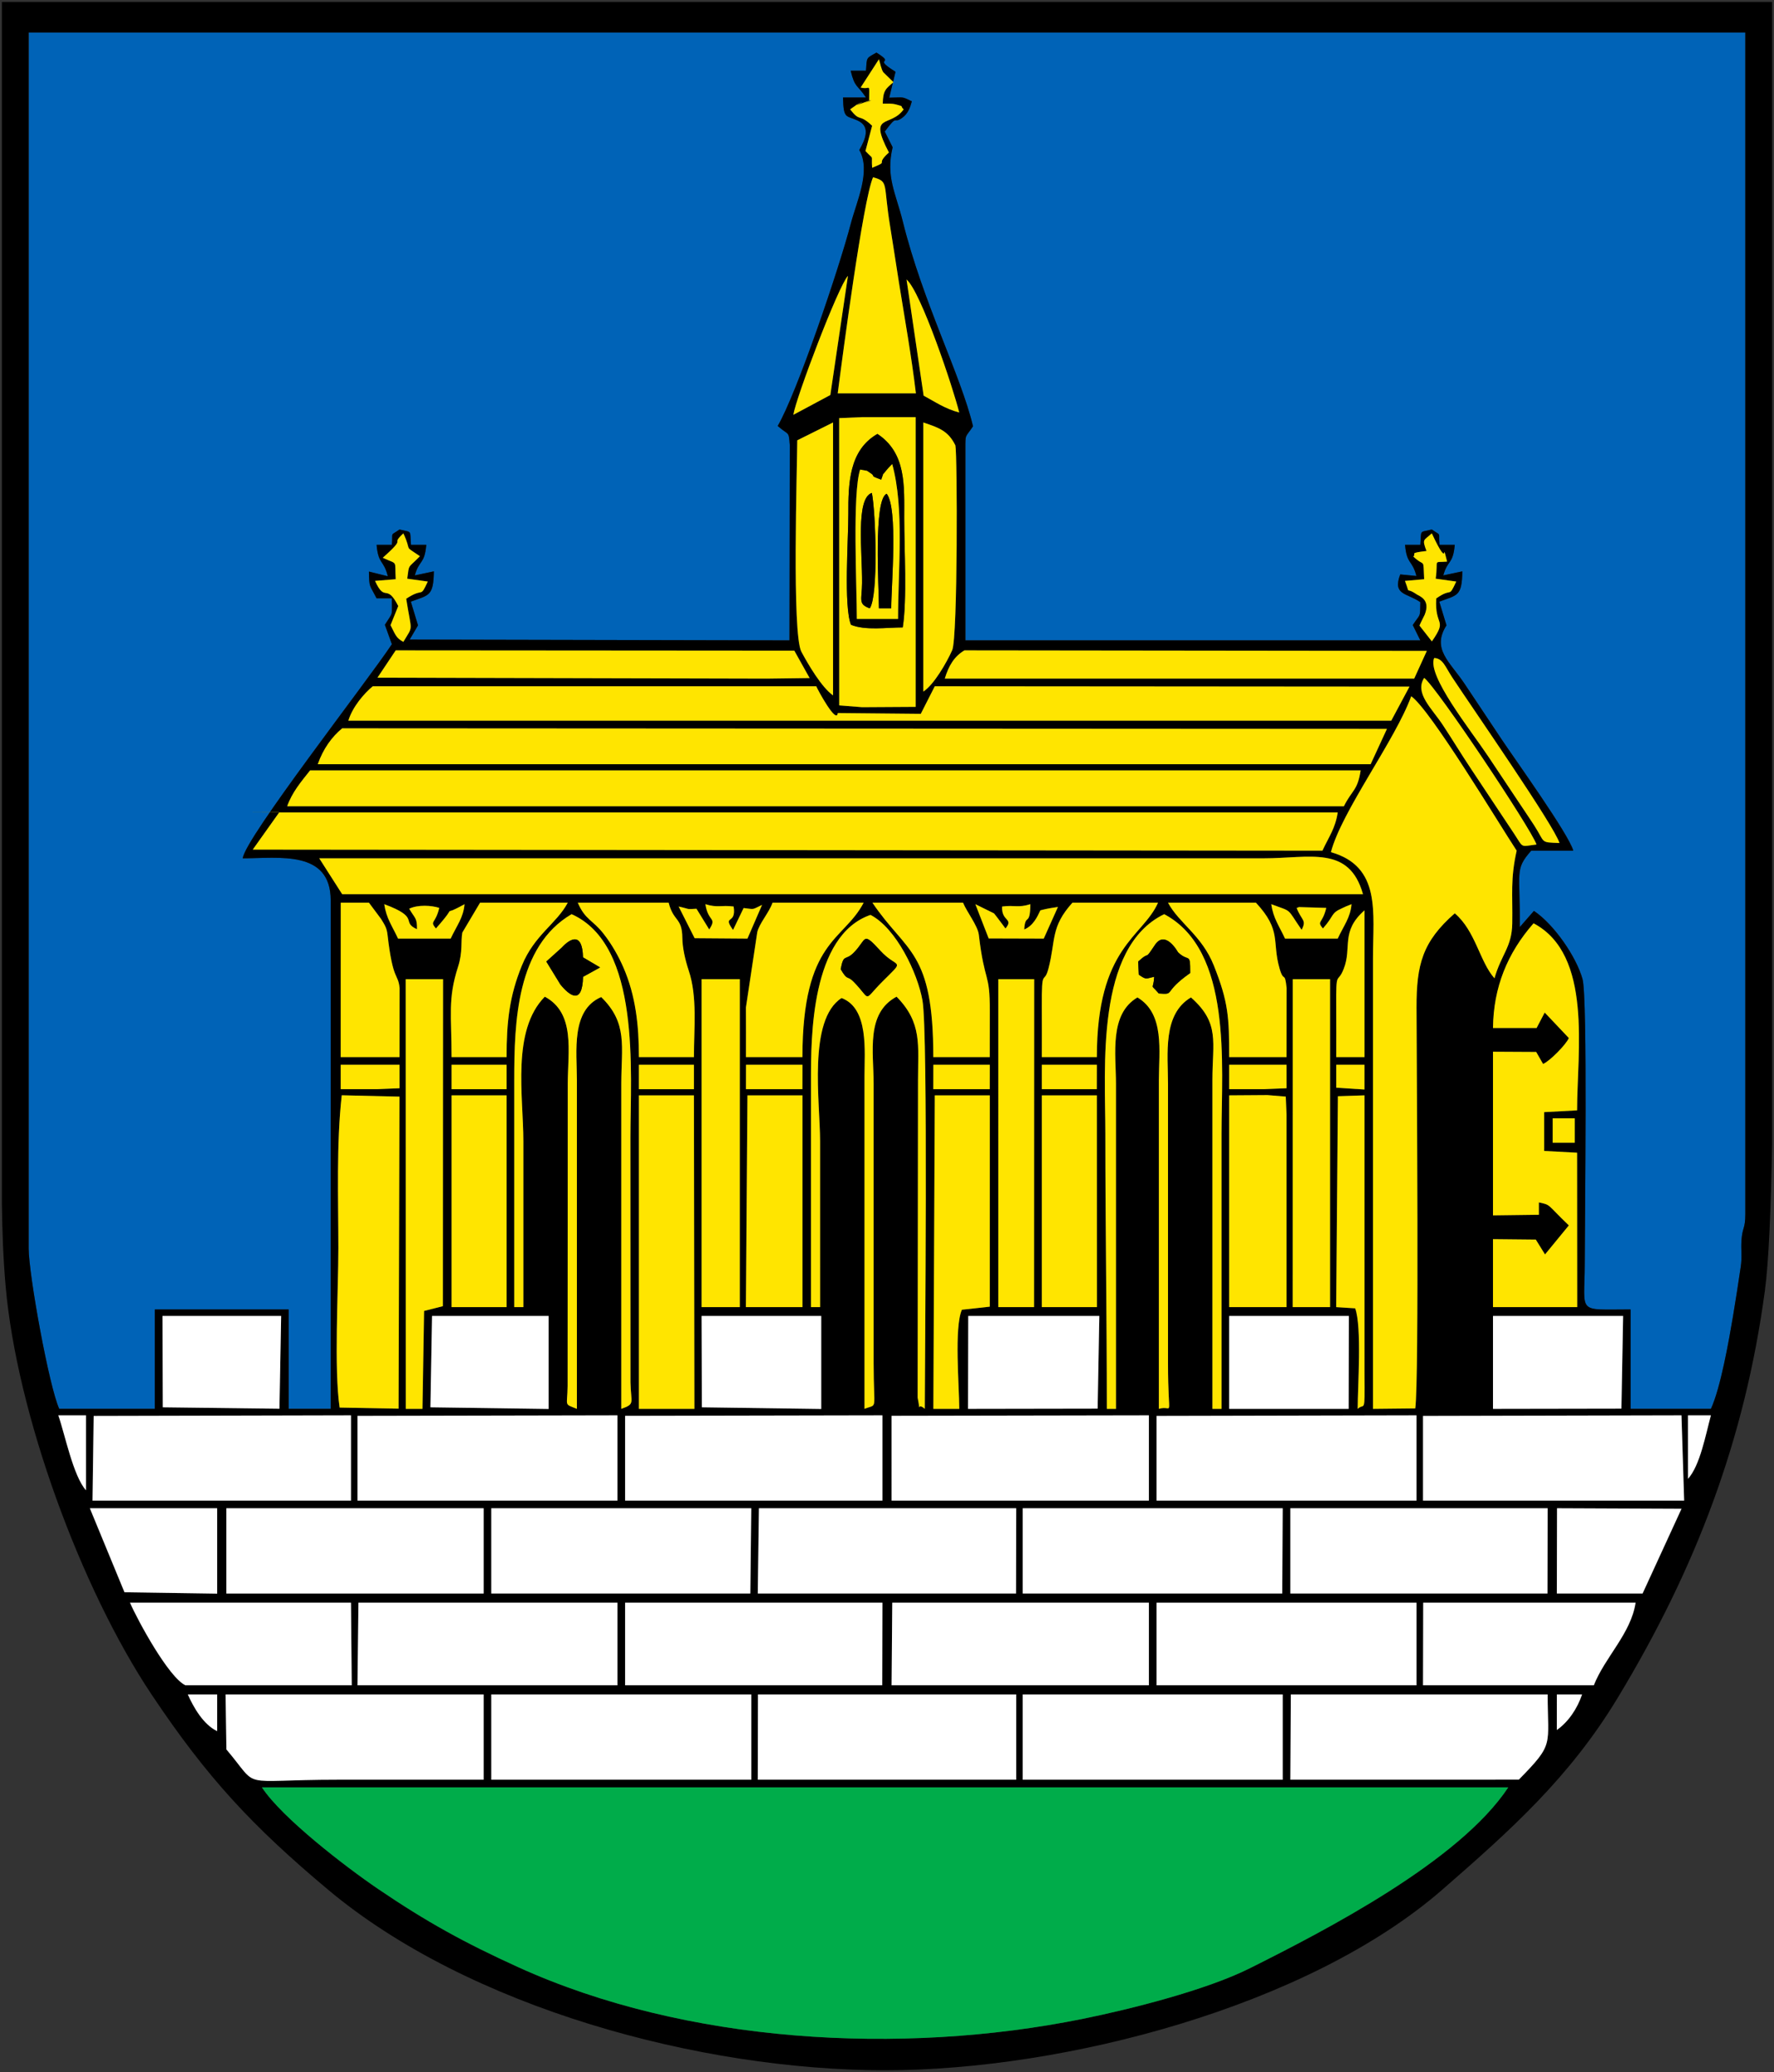 <?xml version="1.0" encoding="UTF-8"?>
<!DOCTYPE svg PUBLIC "-//W3C//DTD SVG 1.1//EN" "http://www.w3.org/Graphics/SVG/1.1/DTD/svg11.dtd">
<!-- www.bayer-frank.de -->
<svg xmlns="http://www.w3.org/2000/svg" xml:space="preserve" version="1.1" style="shape-rendering:geometricPrecision; text-rendering:geometricPrecision; image-rendering:optimizeQuality; fill-rule:evenodd; clip-rule:evenodd" viewBox="0 0 7857.06 9177.86" xmlns:xlink="http://www.w3.org/1999/xlink" >
 <rect x="0" y="0" width="7857.06" height="9177.86" fill="#333333" stroke="none"/>
 <defs>
  <style type="text/css">
   <![CDATA[
    .fil1 {fill:black}
    .fil0 {fill:#0063B7}
    .fil2 {fill:#00AC4A}
    .fil3 {fill:#FFE500}
    .fil4 {fill:white}
   ]]>
  </style>
 </defs>
 <g id="Ebene_x0020_1">
  
  <g id="_2935725464960">
   <path class="fil0" d="M127 5528.73c0,115.21 90.68,614.44 135.47,711.2l423.33 0 0 -440.26 592.67 0 0 440.26 186.27 0 0 -2252.12c0,-224.55 -229.15,-186.26 -389.47,-186.26 7.83,-86.85 552.71,-785.5 660.4,-948.27l-30.94 -86.02c37.88,-60.56 30.87,-34.35 30.94,-117.18l-67.73 0c-31.98,-63.12 -32.31,-44.81 -33.87,-118.53l83.66 20.78c-18.16,-73.87 -42.12,-51 -49.79,-139.32l67.73 0c5.33,-61.38 -10.61,-36.54 33.87,-67.73 58.36,14.07 44.89,-0.3 50.8,67.73l67.73 0c-7.67,88.32 -31.64,65.45 -50.8,135.47l84.41 -17.92c-1.92,111.41 -21.65,104.08 -102.04,134.28l31.77 104.82 -36.93 63.1 1682.26 3.59 1.32 -864.9c-5.02,-66.15 -3.64,-40.53 -53.58,-84.82 84.51,-144.19 272.02,-697.54 323.65,-895.55 25.92,-99.42 90.68,-233.86 37.76,-326.55 27.22,-47.72 51.12,-103.62 -7.12,-130.63 -50.8,-23.56 -63.09,-4.43 -64.97,-102.09l101.6 0c-38.49,-58.18 -48.93,-40.94 -67.73,-118.53l67.73 0c4.67,-61.83 -0.48,-53.54 46.45,-80.31 92.43,57.62 -26.91,15.44 84.44,84.89l-27.8 114.8c67.31,-0.85 53.03,-6.5 100.1,16.09 -7.67,27.13 -16.31,54.39 -43.6,73.87 -40.32,28.79 -16.37,-21.07 -76.37,60.14l34.9 69.43c-31.15,130.76 13.4,201.53 44.77,327.94 89.54,360.97 257.02,680.19 311.23,907.95 -34.78,52.77 -33.86,29.87 -33.86,101.6l0 846.67 2015.06 0 -33.56 -67.92c35.41,-54 32.17,-28.7 33.56,-101.42 -60.03,-41.53 -123.96,-30.38 -89.02,-122.89l71.61 6.92c-18.68,-72.58 -42.65,-49.71 -50.32,-138.03l67.73 0c5.91,-68.03 -7.56,-53.66 50.8,-67.73 44.48,31.19 28.54,6.35 33.87,67.73l67.73 0c-7.67,88.32 -31.63,65.45 -50.8,135.47l84.41 -17.92c-1.92,111.41 -21.65,104.08 -102.03,134.28l31.77 104.82c-66.82,105.38 14.14,159.89 80.69,259.72 54.9,82.35 107.49,161.25 162.56,243.84 60.08,90.12 298.33,421.34 318.34,494.46l-186.27 0c-75.25,85.41 -48.01,91.19 -50.8,338.66l62.86 -71.9c89.34,60.05 187.45,202.79 215.16,301.88 22.91,81.92 9.99,1060.69 9.85,1260.15 -0.17,225.59 -39.98,203.2 203.2,203.2l0 440.26 355.6 0c42.95,-92.8 79.54,-301.96 97.86,-410.13 12.42,-73.32 23.55,-147.61 34.3,-219.7 6.18,-41.48 0.41,-75.64 3.09,-115.44 4.11,-60.92 17.15,-49.78 17.15,-118.33l0 -5232.38 -7603.06 0 0 5384.78z"/>
   <path class="fil1" d="M6680.19 7916.33c-217.13,328.19 -810.97,634.16 -1145.63,801.71 -191.34,95.8 -525.5,180.51 -741.15,224.05 -804.05,162.33 -1755.44,108.62 -2499.12,-229.71 -237.4,-108 -405.41,-200.41 -619.39,-345.81 -142.43,-96.8 -425.68,-314.2 -514.96,-450.24l5520.25 0zm1168.4 -4622.78l0 1778.44c-5.06,279.6 -14.68,516.39 -31.96,644.92 -88.79,660.4 -306,1231.13 -652.04,1803.29 -214.2,354.17 -475.53,586.96 -776.46,849.14 -593.84,517.37 -1672.99,800.06 -2468.06,800.06 -817.51,0 -1843.07,-276.62 -2467.73,-800.4 -333.69,-279.8 -534.03,-494.09 -780.08,-862.46 -315.01,-471.62 -597.4,-1244.65 -647.17,-1808.16 -10.63,-120.37 -14.99,-241.07 -16.62,-362.55l0 -420.97 0 -12.66 0 -4893.72 7840.12 0 0 51.33 0 51.33 0 51.33 0 51.33 0 51.33 0 51.32 0 51.33 0 51.33 0 51.33 0 51.33 0 51.33 0 51.33 0 51.33 0 51.33 0 51.33 0 51.33 0 51.32 0 51.33 0 51.33 0 51.33 0 51.33 0 51.33 0 51.33 0 51.33 0 51.33 0 51.33 0 51.33 0 51.32 0 51.33 0 51.33 0 51.33 0 51.33 0 51.33 0 51.33 0 51.33 0 51.33 0 51.33 0 51.33 0 51.33 0 51.32 0 51.33 0 51.33 0 51.33 0 51.33 0 51.33 0 51.33 0 51.33 0 51.33 0 51.33 0 51.33 0 51.33 0 51.33 0 51.33 0 51.33 0 51.32 0 51.33 0 51.33 0 51.33 0 51.33 0 51.33 0 51.33 0 51.33 0 51.33 0 51.33zm-3318.93 4211.3l1151.46 0 0 377.62 -1151.46 0 0 -377.62zm-1172.62 0l1143.84 0 0 377.62 -1144.7 0 0.86 -377.62zm-1181.1 0l1151.46 0 0 377.62 -1151.46 0 0 -377.62zm-1176.87 0l1143 0 0 377.62c-214.49,0 -428.98,0 -643.47,0 -455.99,0 -342.18,47.06 -495.83,-134.02l-3.7 -243.6zm4718.04 0l1137.5 0c0,229.66 31.05,215.8 -127.97,377.43l-1011.65 0.19 2.12 -377.62zm1178.19 0l111.71 0c-21.49,63.32 -60.49,121.25 -111.77,157.48l0.06 -157.48zm-5933.48 162.57c-61.33,-29.31 -104.5,-105.38 -129.97,-162.57l129.97 0 0 162.57zm4160.5 -568.97l1151.47 0 0 365.77 -1151.47 0 0 -365.77zm-1170.5 0l1136.64 0 0 365.77 -1139.61 0 2.97 -365.77zm-1183.22 0l1139.62 0 -0.85 365.77 -1138.77 0 0 -365.77zm-1181.1 0l1147.24 0 0 365.77 -1151.47 0 4.23 -365.77zm4715.92 0l940.66 0c-20.75,137.01 -136.29,241.64 -185.01,365.77l-756.5 0 0.85 -365.77zm-5482.15 365.77c-74.01,-34.63 -210.31,-285.1 -245.53,-365.77l978.75 0 3.38 365.77 -736.6 0zm4893.72 -784.02l1139.62 0 -0.85 377.62 -1138.77 0 0 -377.62zm-1185.33 0l1151.46 0 -2.11 377.62 -1149.35 0 0 -377.62zm-1168.39 0l1139.61 0 -0.86 377.62 -1143.84 0 5.09 -377.62zm-1185.33 0l1151.46 0 -4.23 377.62 -1147.23 0 0 -377.62zm-1173.49 0l22.02 0 1083.73 0 33.87 0 0 377.62 -1139.62 0 0 -377.62zm5893.64 0l551.29 2.31 -172.41 375.31 -379.73 0 0.85 -377.62zm-6498.15 0l563.88 0 0 378.15 -410.47 -6.05 -153.41 -372.1zm5904.63 -408.96l1144.71 -2.53 11.84 377.62 -1156.55 0 0 -375.09zm-1180.25 -0.06l1151.47 -2.47 0 377.62 -1151.47 0 0 -375.15zm-1173.48 -0.43l1139.62 -2.04 0 377.62 33.86 0 -1173.47 0 -0.01 -375.58zm-1180.24 0.13l1139.62 -2.17 0 377.62 -1139.62 0 0 -375.45zm-1185.33 0.13l1151.47 -2.3 0 377.62 -1151.47 0 0 -375.32zm-1168.4 0.32l1139.62 -2.62 0 377.62 -1144.71 0 5.09 -375zm7061.05 -2.62l101.74 0c-22.93,83.85 -48.05,222.41 -101.6,281.11l-0.14 -281.11zm-7094.92 331.91c-56.63,-62.07 -93.56,-248.93 -122.76,-331.91l122.76 0 0 331.91zm5063.06 -772.17l530.02 0 -0.86 411.48 -529.16 0 0 -411.48zm-2614.32 -977.05l243.66 0 2.12 1388.53 -245.78 0 0 -1388.53zm3782.72 977.05l576.35 0 -7.52 410.54 -568.83 0.94 0 -411.48zm-2324.1 0l580.58 0 -7.51 410.54 -573.93 0.94 0.86 -411.48zm-1181.09 0l530.02 0 0 411.98 -528.74 -7.38 -1.28 -404.6zm-1193.8 0l516.47 0 -0.01 411.97 -523.64 -7.37 7.18 -404.6zm-409.2 405.82c-25.57,-170.1 -5.67,-516.45 -5.67,-705.54 0,-220.09 -9.22,-460.43 14.97,-677.68l255.79 6.02 -4.06 1381.99 -261.03 -4.79zm-784.6 -405.82l525.55 0 -7.53 410.93 -516.74 -6.33 -1.28 -404.6zm5323.64 -977.05l0.06 1236.15c1.61,183.6 0.27,123.29 -30.17,152.38 0,-98.71 19.02,-363.48 -11.13,-445.19l-84.2 -5.42 7.75 -934.04 117.69 -3.88zm-317.74 -514.59l165.34 0 0 1452.52 -165.58 0 0.24 -1452.52zm-281.51 514.59l169.4 -1.18 81.21 6.72 3.39 79.13 0 853.26 -254 0 0 -937.93zm-829.74 0l243.66 0 0.29 937.93 -243.95 0 0 -937.93zm-192.88 -514.59l159.02 0 -0.53 1452.52 -158.46 0 -0.03 -1452.52zm-281.25 514.59l243.66 0 -0.1 935.95 -123.68 13.67c-34.31,80.05 -11.69,335.78 -11.4,438.91l-114.82 0 6.34 -1388.53zm-829.72 0l243.66 0 0 937.93 -250.57 -0.01 6.91 -937.92zm-203.2 -514.59l169.33 0 0 1452.52 -169.33 0 0 -1452.52zm-1107.26 514.59l243.66 0 0 937.93 -243.66 0 0 -937.93zm-203.2 -514.59l165.58 0 -0.78 1448.34 -83.28 21.11 -7.19 433.67 -73.98 0.01 -0.35 -1903.13zm5080.1 616.19l97.74 0 0 108.19 -97.85 0 0.11 -108.19zm-958.72 -237.07l125.12 0 -0.06 109.67 -125.06 -8.07 0 -101.6zm-474.13 0l254 0 0.13 103.95 -102 4.25 -152.13 0 0 -108.2zm-829.74 0l243.66 0 -0.24 108.2 -243.42 0 0 -108.2zm-480.48 0l250.01 0 -0.24 108.2 -250.01 0 0.24 -108.2zm-829.72 0l250.01 0 -0.24 108.2 -250.01 0 0.24 -108.2zm-474.38 0l243.66 0 0 108.2 -243.66 0 0 -108.2zm-829.73 0l243.66 0 0 108.2 -243.66 0 0 -108.2zm-491.06 0l260.59 0 0.13 103.95 -100.68 4.25 -160.04 0 0 -108.2zm5103.51 -162.74c1.96,-179.8 63.53,-331.62 179.67,-463.79 262.68,138.87 192.86,567.41 192.83,828.52l-145.78 7.81 0.04 171.92 145.77 7.75 0.53 683.93 -373.06 0 0 -301.05 189.63 1.91 40.84 65.82 105.5 -128.63c-99.15,-94.69 -77.4,-90.1 -132.77,-101.85l0.07 54.79 -203.27 2.61 0 -724.81 191.35 1.03 30.48 53.21c28.94,-12.13 100.93,-84.56 114.14,-114.72l-106.94 -113.03 -35.89 68.58 -193.14 0zm-1710.27 1686.74c0,-406.53 -6.59,-812.01 -6.59,-1219.2 0,-291.88 -44.97,-823.87 260.59,-971.79 302.42,159.89 254,664.6 254,971.79 0,406.4 0,812.8 0,1219.2l-40.46 0 0 -1456.26c0,-169.62 34.09,-251.85 -95.01,-365.94 -126.52,75.03 -101.6,250.55 -101.6,382.87l0 1236.13c-0.01,267.95 26.45,182.68 -40.45,203.2l0 -1456.26c0,-128.52 26.82,-293.69 -95.01,-365.94 -125.57,74.46 -95.01,250.99 -95.01,382.87l0.02 1439.33 -40.48 0zm-1310.45 -450.6c0,-335.22 0,-670.44 0,-1005.66 0,-188.42 0.01,-640.95 263.74,-731.47 114,58.92 208.75,257.64 230.19,379.08 25.52,144.58 10.31,1592.24 10.31,1808.65 -40.35,-35.66 -15.04,34.41 -31.77,-49.86l1.66 -1406.4c0.02,-153.82 19.14,-253.37 -95,-369.24 -136.56,73.18 -101.6,243.49 -101.6,386.17l0 1236.13c0.11,220.19 19.95,178.89 -40.46,203.2l0 -1473.2c0.02,-110.97 19.9,-300.83 -101.56,-346.34 -150.15,96.9 -95.05,461.63 -95.05,634.21 0,244.91 0,489.82 0.07,734.73l-40.53 0zm-1314.2 0c0,-335.22 0,-670.44 0,-1005.66 0,-258.36 10.72,-592.23 254,-734.73 307.76,136.9 260.59,696.91 260.59,988.73l0.26 1083.93c1.59,94.48 22.39,95.77 -40.72,118.33l0 -1439.33c0,-165.45 29.84,-268.64 -89.02,-384.55 -134.67,58.26 -107.59,240.39 -107.59,367.62l0 1456.26c-59.2,-23.82 -42.14,-8.56 -41.16,-100.93l0.7 -1338.4c0,-142.68 34.96,-312.99 -101.6,-386.17 -148.03,150.26 -95.01,439.43 -95.01,640.17 0,244.91 0,489.82 0,734.73l-40.45 0zm3640.56 -1327.39c-1.14,-173.58 4.72,-98.89 33.01,-170.23 38.1,-96.04 -15,-165.11 92.2,-259.7l0 650.06 -125.12 0c0,-73.34 0.4,-146.8 -0.09,-220.13zm-4408.91 -463.79l124.88 0 53.35 71.53c17.09,27.79 25.43,39.67 28.99,70.8 23.77,207.88 46.16,167.98 53.49,235.29l-0.36 306.3 -260.59 0 0.24 -683.92zm4182.28 158.99c-27.35,-58.88 -51.41,-88.58 -61.15,-152.4 97.05,35.79 66.18,14.75 134.58,113.39 22.95,-44.09 1.42,-38.31 -22.07,-96.46 3.51,-1.41 8.57,-3.69 10.55,-4.17l120.6 3.6c-16.65,71.68 -43.76,56.36 -14.84,91.22 52.81,-59.43 32.75,-66.57 85.65,-90.1 21.04,-9.36 14.25,-7.34 41.13,-17.48 -5.09,59.72 -33.74,93.41 -61.14,152.4l-233.31 0zm-1371.6 -152.4l82.61 40.68c7.35,8.07 50.28,66.38 50.76,66.9 38.01,-45.92 -18.63,-29.66 -14.84,-97.24 56.81,-7.29 70.24,6.76 125.12,-10.34 -1.28,101.66 -22.47,36.83 -27.27,111.94 39.45,-15.79 58.48,-56.37 71.48,-84.67 23.22,-5.97 34.24,-8.58 77.94,-15.05l-62.88 140.18 -243.9 -0.73 -59.02 -151.67zm-1178.73 111.94c36.01,-55.23 -4.56,-30.67 -16.94,-111.94 54.89,17.1 68.32,3.05 125.13,10.34 13.04,83.75 -52,34.32 -2.69,103.82l46.9 -97.23c50.98,5.71 33.68,8.91 81.6,-13.78l-64.67 149.25 -233.89 -1.75 -70.91 -140.31c53.64,11.52 29.82,12.94 79,9.77l56.47 91.83zm-1378.19 40.46c-27.35,-58.88 -51.41,-88.58 -61.15,-152.4 163.09,60.15 71.47,78.21 144.89,110.73 0.68,-50.29 -7.48,-45.49 -34.4,-90.66 39.13,-18.77 99.2,-14.81 133.17,-3.71 -16.66,71.68 -43.76,56.36 -14.84,91.22 113.24,-127.44 5.32,-39.7 126.78,-107.58 -5.09,59.72 -33.74,93.41 -61.38,152.4l-233.07 0zm3681.11 524.93c0,-178.08 -4,-244.65 -67.84,-405.35 -53.17,-133.83 -154.19,-187.27 -203.1,-278.57l389.47 0c115.6,124.81 69.69,170.75 104.64,291.46 19.17,66.17 22.71,7.79 31.19,86.16l-0.36 306.3 -254 0zm-829.74 0c0,-73.35 0.39,-146.79 -0.08,-220.13 -1.18,-184.41 9.46,-95.66 29.37,-172.05 33.12,-127.11 8.57,-183.31 106.18,-291.74l379.13 0c-67.79,153.97 -270.67,194.01 -270.94,683.92l-243.66 0zm-480.72 0c0,-474.46 -118.79,-459.92 -269.62,-683.92l401.34 0c16.82,41.2 65.24,101.94 69.92,142 25.58,218.97 49.44,162 48.62,338.71 -0.31,67.71 -0.01,135.49 -0.25,203.21l-250.01 0zm-829.72 0c0,-73.37 0.36,-146.82 -0.14,-220.18l50.11 -332.63c8.33,-38.62 51.67,-85.77 67.74,-131.11l403.47 0c-88.8,171.17 -270.3,163.11 -271.17,683.92l-250.01 0zm-474.14 0c0,-141.77 -14.52,-272.65 -68.78,-397.36 -21.07,-48.43 -50.74,-101.91 -88.27,-149.68 -48.56,-61.81 -80.47,-60.27 -113.64,-136.88l402.41 0c21.77,85.83 59.78,63.91 60.69,156.38 0.41,41.72 12.09,95.9 28.17,144.05 39.02,116.9 23.08,255.02 23.08,383.49l-243.66 0zm-829.73 0c0,-184.45 -17.35,-257.42 28.59,-399.7 21.7,-67.23 11.48,-113.25 19.16,-152.13l78.43 -132.09 388.41 0c-49.05,92.77 -147.55,142.06 -203.28,278.62 -55.19,135.24 -67.65,249.61 -67.65,405.3l-243.66 0zm-586.07 -880.52l4182.52 0c205.39,0 379.06,-58.92 440.26,158.99l-4521.18 0 -101.6 -158.99zm4480.73 -27.28c47.28,-181.06 284.8,-495.42 355.6,-690.52 85.84,60.3 389.09,565.86 467.08,683.93 -28.5,127.87 -17.32,191.63 -19.53,322.55 -1.78,105.07 -48.62,136.54 -78.77,242.83 -65.77,-73.97 -83.79,-209.76 -175.93,-287.87 -143.43,125.61 -169.58,227.3 -169.33,416.74 0.32,245.46 11.98,1655.75 -5.61,1776.01l-187.25 1.99 0 -1998.13c0,-200.03 37.1,-404.07 -186.26,-467.53zm-4657.67 -176.65l-144.8 0.73 5418.66 0 -586.08 0c-11.05,71.71 -37.49,104.23 -67.73,169.33l-4737.59 -4.7 117.54 -165.36zm34.88 -26.55c21.81,-61.87 61.02,-107.82 101.6,-158.99l4652.9 0c-13.97,90.69 -37.86,85.83 -74.32,158.99l-4680.18 0zm135.47 -186.27c24.69,-69.54 62.53,-121.18 108.19,-158.99l4627.22 2.46 -72.17 156.53 -4663.24 0zm2309.39 -1532.93l101.73 -4.25 237.05 0 0 1283.18 -237.13 1.42 -101.52 -8.01 -0.13 -1272.34zm2590.92 1150.51c56.06,42.22 471.6,664.63 497.65,738.02 -73.55,8.86 -55.75,18.4 -99.57,-48.21l-189.33 -285.01c-43.48,-65.22 -81.97,-128.94 -125.95,-195.84 -48.57,-73.91 -126.46,-140.69 -82.8,-208.96zm-4764.85 189.57c18.85,-61.93 69.95,-120.74 108.19,-152.4l1964.27 0c6.25,15.73 90.33,170.72 95.25,118.53l367.62 3.55 62.05 -122.08 2102.52 1.53 -80.86 150.87 -4619.04 0zm209.79 -311.4l1765.39 1.27 67.88 121.36 -190.73 2.5 -1723.29 -4.19 80.75 -120.94zm4838.32 469.06c-78.63,-117.94 -271.52,-357.57 -239.05,-435.19 38.5,0.86 49.89,40.12 79.69,85.23 96.75,146.47 452.21,658.18 475.35,734.16 -88.46,-3.27 -61.07,0.46 -112.82,-79.34 -22.08,-34.04 -44.95,-67.53 -67.71,-101.66 -45.14,-67.72 -90.09,-135.14 -135.46,-203.2zm-2406.52 -343.93c17.62,-57.84 42.01,-98.24 87.02,-125.13l2048.01 2.33 -55.98 122.8 -2079.05 0zm-95.01 -1134.53c69.66,23.41 110.44,37.24 142.06,101.6 8.77,37.73 10.81,851.28 -14.16,906.94 -25.71,57.31 -81.3,153.25 -127.9,183.38l0 -1191.92zm-399.8 0l0 1208.85c-50.78,-35.69 -109.96,-136.93 -140.26,-193.42 -42.39,-79.06 -18.73,-815.97 -18.22,-936.43l158.48 -79zm-1959.93 897.75l34.17 -84.71c-53.05,-104.83 -57.43,-11.58 -102.8,-111.42l91.57 -7.36c-4.77,-88.73 11.27,-62.81 -57.39,-95.01 113.81,-101.09 28.7,-49.33 91.26,-108.19 40.75,87.39 -3.68,48.66 73.33,101.28 -3.29,3.55 -7.98,7.98 -10.26,10.27 -43.82,44.15 -36.74,23.77 -45.89,89.29l91.01 12.71c-36.36,78.18 -15.21,22.7 -95.57,76.08 24.26,154.59 32.49,114.56 -12.62,191.1 -33.61,-17.95 -35.41,-33.18 -56.81,-74.04zm4529.86 -303.98c15.89,-13.71 -23.32,-14.91 58.48,-24.63 -21.27,-55.38 -11.18,-45.46 23.52,-78.08 83.78,179.66 38.73,12.64 67.74,125.13 -64.89,5.62 -38.04,-14.22 -50.55,75.71l91 12.71c-36.36,78.18 -15.2,22.7 -88.56,74.84 -7.67,127.78 52.16,87.12 -19.3,190.21l-55.03 -70.18c1.84,-4.46 4.61,-10.19 6.01,-13.17l17.28 -35.09c26.99,-67.24 -23.65,-81.88 -35.08,-89.63 -55.24,-37.44 -26.27,9 -52.38,-59.88l85.01 -7.45c-5.41,-100.51 5.32,-49.77 -48.14,-100.49zm-2549.24 -722.65c21.44,-166.41 112.08,-855.05 156.43,-957.09 71.53,19.62 44.14,27.06 75.96,219.02 13.7,82.61 25.11,162.09 38.85,247.62 25.75,160.37 55.34,325.19 75.06,490.45l-346.3 0zm538.1 84.67c-63.13,-16.49 -105.76,-46.75 -157.62,-74.54l-75.69 -514.38c64.32,54.65 207.06,482.34 233.31,588.92zm-734.71 10.34c11.61,-75.56 200,-571.81 241.9,-615.46l-77.99 527.74 -163.91 87.72zm274.97 -1369.42c89.15,-43.1 -53.75,20.45 26.69,-9.56 105.77,-39.47 -27.44,17.95 33.99,-10.68 0.25,-87.88 7.52,-47.47 -37.44,-60.02l80.91 -125.12c6.33,19.98 9.93,43.49 19.45,57.77l44.99 43.83c-33.64,28.13 -46.72,36.99 -47.5,95.01 22.59,0.53 36.9,-2.1 59.94,3.93 38.18,9.99 14.35,5.45 32.69,21.26 -59.09,83.2 -158.76,12.63 -65.36,191.19 -65.99,59.23 7.32,33.9 -74.32,67.73 -4.57,-65.57 10.64,-30.44 -29.51,-74.34l29.51 -111.92c-61.08,-57.54 -50.81,-12.47 -97.25,-72.66l23.21 -16.42zm-3661.64 -323.91l7603.06 0 0 5232.38c0,68.55 -13.04,57.41 -17.15,118.33 -2.68,39.8 3.09,73.96 -3.09,115.44 -10.75,72.09 -21.88,146.38 -34.3,219.7 -18.32,108.17 -54.91,317.33 -97.86,410.13l-355.6 0 0 -440.26c-243.18,0 -203.37,22.39 -203.2,-203.2 0.14,-199.46 13.06,-1178.23 -9.85,-1260.15 -27.71,-99.09 -125.82,-241.83 -215.16,-301.88l-62.86 71.9c2.79,-247.47 -24.45,-253.25 50.8,-338.66l186.27 0c-20.01,-73.12 -258.26,-404.34 -318.34,-494.46 -55.07,-82.59 -107.66,-161.49 -162.56,-243.84 -66.55,-99.83 -147.51,-154.34 -80.69,-259.72l-31.77 -104.82c80.38,-30.2 100.11,-22.87 102.03,-134.28l-84.41 17.92c19.17,-70.02 43.13,-47.15 50.8,-135.47l-67.73 0c-5.33,-61.38 10.61,-36.54 -33.87,-67.73 -58.36,14.07 -44.89,-0.3 -50.8,67.73l-67.73 0c7.67,88.32 31.64,65.45 50.32,138.03l-71.61 -6.92c-34.94,92.51 28.99,81.36 89.02,122.89 -1.39,72.72 1.85,47.42 -33.56,101.42l33.56 67.92 -2015.06 0 0 -846.67c0,-71.73 -0.92,-48.83 33.86,-101.6 -54.21,-227.76 -221.69,-546.98 -311.23,-907.95 -31.37,-126.41 -75.92,-197.18 -44.77,-327.94l-34.9 -69.43c60,-81.21 36.05,-31.35 76.37,-60.14 27.29,-19.48 35.93,-46.74 43.6,-73.87 -47.07,-22.59 -32.79,-16.94 -100.1,-16.09l27.8 -114.8c-111.35,-69.45 7.99,-27.27 -84.44,-84.89 -46.93,26.77 -41.78,18.48 -46.45,80.31l-67.73 0c18.8,77.59 29.24,60.35 67.73,118.53l-101.6 0c1.88,97.66 14.17,78.53 64.97,102.09 58.24,27.01 34.34,82.91 7.12,130.63 52.92,92.69 -11.84,227.13 -37.76,326.55 -51.63,198.01 -239.14,751.36 -323.65,895.55 49.94,44.29 48.56,18.67 53.58,84.82l-1.32 864.9 -1682.26 -3.59 36.93 -63.1 -31.77 -104.82c80.39,-30.2 100.12,-22.87 102.04,-134.28l-84.41 17.92c19.16,-70.02 43.13,-47.15 50.8,-135.47l-67.73 0c-5.91,-68.03 7.56,-53.66 -50.8,-67.73 -44.48,31.19 -28.54,6.35 -33.87,67.73l-67.73 0c7.67,88.32 31.63,65.45 49.79,139.32l-83.66 -20.78c1.56,73.72 1.89,55.41 33.87,118.53l67.73 0c-0.07,82.83 6.94,56.62 -30.94,117.18l30.94 86.02c-107.69,162.77 -652.57,861.42 -660.4,948.27 160.32,0 389.47,-38.29 389.47,186.26l0 2252.12 -186.27 0 0 -440.26 -592.67 0 0 440.26 -423.33 0c-44.79,-96.76 -135.47,-595.99 -135.47,-711.2l0 -5384.78z"/>
   <path class="fil2" d="M6680.19 7916.33l-5520.25 0c89.28,136.04 372.53,353.44 514.96,450.24 213.98,145.4 381.99,237.81 619.39,345.81 743.68,338.33 1695.07,392.04 2499.12,229.71 215.65,-43.54 549.81,-128.25 741.15,-224.05 334.66,-167.55 928.5,-473.52 1145.63,-801.71z"/>
   <path class="fil3" d="M5894.67 3774.27c223.36,63.46 186.26,267.5 186.26,467.53l0 1998.13 187.25 -1.99c17.59,-120.26 5.93,-1530.55 5.61,-1776.01 -0.25,-189.44 25.9,-291.13 169.33,-416.74 92.14,78.11 110.16,213.9 175.93,287.87 30.15,-106.29 76.99,-137.76 78.77,-242.83 2.21,-130.92 -8.97,-194.68 19.53,-322.55 -77.99,-118.07 -381.24,-623.63 -467.08,-683.93 -70.8,195.1 -308.32,509.46 -355.6,690.52z"/>
   <path class="fil3" d="M1119.46 3762.98l4737.59 4.7c30.24,-65.1 56.68,-97.62 67.73,-169.33l586.08 0 -5418.66 0 144.8 -0.73 -117.54 165.36z"/>
   <path class="fil3" d="M1271.88 3571.07l4680.18 0c36.46,-73.16 60.35,-68.3 74.32,-158.99l-4652.9 0c-40.58,51.17 -79.79,97.12 -101.6,158.99z"/>
   <path class="fil3" d="M1407.35 3384.8l4663.24 0 72.17 -156.53 -4627.22 -2.46c-45.66,37.81 -83.5,89.45 -108.19,158.99z"/>
   <path class="fil3" d="M1515.54 3960.54l4521.18 0c-61.2,-217.91 -234.87,-158.99 -440.26,-158.99l-4182.52 0 101.6 158.99z"/>
   <path class="fil3" d="M1542.81 3191.95l4619.04 0 80.86 -150.87 -2102.52 -1.53 -62.05 122.08 -367.62 -3.55c-4.92,52.19 -89,-102.8 -95.25,-118.53l-1964.27 0c-38.24,31.66 -89.34,90.47 -108.19,152.4z"/>
   <path class="fil3" d="M6612.46 4553.19l193.14 0 35.89 -68.58 106.94 113.03c-13.21,30.16 -85.2,102.59 -114.14,114.72l-30.48 -53.21 -191.35 -1.03 0 724.81 203.27 -2.61 -0.07 -54.79c55.37,11.75 33.62,7.16 132.77,101.85l-105.5 128.63 -40.84 -65.82 -189.63 -1.91 0 301.05 373.06 0 -0.53 -683.93 -145.77 -7.75 -0.04 -171.92 145.78 -7.81c0.03,-261.11 69.85,-689.65 -192.83,-828.52 -116.14,132.17 -177.71,283.99 -179.67,463.79z"/>
   <polygon class="fil4" points="4529.66,7882.47 5681.12,7882.47 5681.12,7504.85 4529.66,7504.85 "/>
   <polygon class="fil4" points="2175.94,7882.47 3327.4,7882.47 3327.4,7504.85 2175.94,7504.85 "/>
   <polygon class="fil4" points="4529.66,7057.82 5679.01,7057.82 5681.12,6680.2 4529.66,6680.2 "/>
   <polygon class="fil4" points="2175.94,7057.82 3323.17,7057.82 3327.4,6680.2 2175.94,6680.2 "/>
   <polygon class="fil4" points="1583.27,6646.33 2734.74,6646.33 2734.74,6268.71 1583.27,6271.01 "/>
   <polygon class="fil4" points="5122.32,6646.33 6273.79,6646.33 6273.79,6268.71 5122.32,6271.18 "/>
   <polygon class="fil4" points="6302.57,6646.33 7459.12,6646.33 7447.28,6268.71 6302.57,6271.24 "/>
   <polygon class="fil4" points="3356.18,7882.47 4500.88,7882.47 4500.88,7504.85 3357.04,7504.85 "/>
   <polygon class="fil4" points="3356.18,7057.82 4500.02,7057.82 4500.88,6680.2 3361.27,6680.2 "/>
   <polygon class="fil4" points="1002.45,7057.82 2142.07,7057.82 2142.07,6680.2 2108.2,6680.2 1024.47,6680.2 1002.45,6680.2 "/>
   <polygon class="fil4" points="5714.99,7057.82 6853.76,7057.82 6854.61,6680.2 5714.99,6680.2 "/>
   <polygon class="fil4" points="409.78,6646.33 1554.49,6646.33 1554.49,6268.71 414.87,6271.33 "/>
   <polygon class="fil4" points="3948.85,6646.33 5122.32,6646.33 5088.46,6646.33 5088.46,6268.71 3948.84,6270.75 "/>
   <polygon class="fil4" points="2768.6,6646.33 3908.22,6646.33 3908.22,6268.71 2768.6,6270.88 "/>
   <path class="fil4" d="M1002.77 7748.45c153.65,181.08 39.84,134.02 495.83,134.02 214.49,0 428.98,0 643.47,0l0 -377.62 -1143 0 3.7 243.6z"/>
   <polygon class="fil4" points="5122.32,7464.22 6273.79,7464.22 6273.79,7098.45 5122.32,7098.45 "/>
   <path class="fil4" d="M5714.99 7882.47l1011.65 -0.19c159.02,-161.63 127.97,-147.77 127.97,-377.43l-1137.5 0 -2.12 377.62z"/>
   <polygon class="fil4" points="1583.27,7464.22 2734.74,7464.22 2734.74,7098.45 1587.5,7098.45 "/>
   <polygon class="fil4" points="2768.6,7464.22 3907.37,7464.22 3908.22,7098.45 2768.6,7098.45 "/>
   <polygon class="fil4" points="3948.85,7464.22 5088.46,7464.22 5088.46,7098.45 3951.82,7098.45 "/>
   <path class="fil3" d="M1504.27 6234.27l261.03 4.79 4.06 -1381.99 -255.79 -6.02c-24.19,217.25 -14.97,457.59 -14.97,677.68 0,189.09 -19.9,535.44 5.67,705.54z"/>
   <polygon class="fil3" points="2829.74,6239.93 3075.52,6239.93 3073.4,4851.4 2829.74,4851.4 "/>
   <path class="fil3" d="M5217.36 4217.57c48.55,46.91 54.27,-3.75 54.07,91.97 -125.64,88.35 -63.24,96.26 -139.29,90.65 -40.67,-47.63 -24.16,-9.82 -20.16,-73.72 -38.2,7.6 -32.5,14.89 -68.23,-9.38l-2.8 -58.35c59.26,-53.89 21.94,4.23 74.43,-73.75 46.46,-69.02 101.88,32.48 101.98,32.58zm-315.17 2022.36l40.48 0 -0.02 -1439.33c0,-131.88 -30.56,-308.41 95.01,-382.87 121.83,72.25 95.01,237.42 95.01,365.94l0 1456.26c66.9,-20.52 40.44,64.75 40.45,-203.2l0 -1236.13c0,-132.32 -24.92,-307.84 101.6,-382.87 129.1,114.09 95.01,196.32 95.01,365.94l0 1456.26 40.46 0c0,-406.4 0,-812.8 0,-1219.2 0,-307.19 48.42,-811.9 -254,-971.79 -305.56,147.92 -260.59,679.91 -260.59,971.79 0,407.19 6.59,812.67 6.59,1219.2z"/>
   <path class="fil4" d="M821.27 7464.22l736.6 0 -3.38 -365.77 -978.75 0c35.22,80.67 171.52,331.14 245.53,365.77z"/>
   <path class="fil4" d="M6302.57 7464.22l756.5 0c48.72,-124.13 164.26,-228.76 185.01,-365.77l-940.66 0 -0.85 365.77z"/>
   <path class="fil3" d="M2488.08 4196.99c38,-41.38 91.54,-69.96 94.02,43.09l75.6 44.75 -75.36 41.64c-3.1,126.76 -59.74,83.91 -100.47,33.84l-62.28 -101.57 68.49 -61.75zm-210.54 1592.34l40.45 0c0,-244.91 0,-489.82 0,-734.73 0,-200.74 -53.02,-489.91 95.01,-640.17 136.56,73.18 101.6,243.49 101.6,386.17l-0.7 1338.4c-0.98,92.37 -18.04,77.11 41.16,100.93l0 -1456.26c0,-127.23 -27.08,-309.36 107.59,-367.62 118.86,115.91 89.02,219.1 89.02,384.55l0 1439.33c63.11,-22.56 42.31,-23.85 40.72,-118.33l-0.26 -1083.93c0,-291.82 47.17,-851.83 -260.59,-988.73 -243.28,142.5 -254,476.37 -254,734.73 0,335.22 0,670.44 0,1005.66z"/>
   <path class="fil3" d="M3723.46 4292.6c13.24,-70.68 19.85,-35.38 56.76,-72.14 60.59,-60.35 36.93,-98.97 119.17,-9.07 75.55,82.59 113.25,31.03 8.01,136.28 -88.67,88.67 -45.02,83.62 -127.15,0.03 -28.29,-28.8 -26.04,-1.31 -56.79,-55.1zm-131.72 1496.73l40.53 0c-0.07,-244.91 -0.07,-489.82 -0.07,-734.73 0,-172.58 -55.1,-537.31 95.05,-634.21 121.46,45.51 101.58,235.37 101.56,346.34l0 1473.2c60.41,-24.31 40.57,16.99 40.46,-203.2l0 -1236.13c0,-142.68 -34.96,-312.99 101.6,-386.17 114.14,115.87 95.02,215.42 95,369.24l-1.66 1406.4c16.73,84.27 -8.58,14.2 31.77,49.86 0,-216.41 15.21,-1664.07 -10.31,-1808.65 -21.44,-121.44 -116.19,-320.16 -230.19,-379.08 -263.73,90.52 -263.74,543.05 -263.74,731.47 0,335.22 0,670.44 0,1005.66z"/>
   <path class="fil3" d="M4133.85 6239.93l114.82 0c-0.29,-103.13 -22.91,-358.86 11.4,-438.91l123.68 -13.67 0.1 -935.95 -243.66 0 -6.34 1388.53z"/>
   <polygon class="fil3" points="1797.16,6239.94 1871.14,6239.93 1878.33,5806.26 1961.61,5785.15 1962.39,4336.81 1796.81,4336.81 "/>
   <path class="fil3" d="M4184.4 3005.68l2079.05 0 55.98 -122.8 -2048.01 -2.33c-45.01,26.89 -69.4,67.29 -87.02,125.13z"/>
   <polygon class="fil3" points="3107.27,5789.33 3276.6,5789.33 3276.6,4336.81 3107.27,4336.81 "/>
   <polygon class="fil3" points="5725.33,5789.33 5890.91,5789.33 5890.91,4336.81 5725.57,4336.81 "/>
   <polygon class="fil3" points="5444.06,5789.33 5698.06,5789.33 5698.06,4936.07 5694.67,4856.94 5613.46,4850.22 5444.06,4851.4 "/>
   <path class="fil3" d="M3769.02 2767.26c-32.89,-80.77 -11.4,-382.42 -11.72,-489.81 -0.4,-134.61 2.46,-283.24 128.9,-355.5 128.26,84.83 118.59,230.09 118.53,372.53 -0.07,134.23 13.24,361.64 -6.59,484.47 -71.86,0 -164.94,14.45 -229.12,-11.69zm-52.15 356.95l101.52 8.01 237.13 -1.42 0 -1283.18 -237.05 0 -101.73 4.25 0.13 1272.34z"/>
   <polygon class="fil4" points="4287.5,6239.93 4861.43,6238.99 4868.94,5828.45 4288.36,5828.45 "/>
   <polygon class="fil4" points="6612.46,6239.93 7181.29,6238.99 7188.81,5828.45 6612.46,5828.45 "/>
   <polygon class="fil3" points="3303.56,5789.32 3554.13,5789.33 3554.13,4851.4 3310.47,4851.4 "/>
   <polygon class="fil3" points="4421.47,5789.33 4579.93,5789.33 4580.46,4336.81 4421.44,4336.81 "/>
   <polygon class="fil3" points="4614.32,5789.33 4858.27,5789.33 4857.98,4851.4 4614.32,4851.4 "/>
   <polygon class="fil3" points="2000.01,5789.33 2243.67,5789.33 2243.67,4851.4 2000.01,4851.4 "/>
   <polygon class="fil3" points="1671.85,3001.49 3395.14,3005.68 3585.87,3003.18 3517.99,2881.82 1752.6,2880.55 "/>
   <polygon class="fil4" points="5444.06,6239.93 5973.22,6239.93 5974.08,5828.45 5444.06,5828.45 "/>
   <polygon class="fil4" points="3108.55,6233.05 3637.29,6240.43 3637.29,5828.45 3107.27,5828.45 "/>
   <polygon class="fil4" points="720.95,6233.05 1237.69,6239.38 1245.22,5828.45 719.67,5828.45 "/>
   <polygon class="fil4" points="1906.29,6233.05 2429.93,6240.42 2429.94,5828.45 1913.47,5828.45 "/>
   <path class="fil3" d="M5444.06 4682.07l254 0 0.36 -306.3c-8.48,-78.37 -12.02,-19.99 -31.19,-86.16 -34.95,-120.71 10.96,-166.65 -104.64,-291.46l-389.47 0c48.91,91.3 149.93,144.74 203.1,278.57 63.84,160.7 67.84,227.27 67.84,405.35z"/>
   <path class="fil3" d="M3303.88 4682.07l250.01 0c0.87,-520.81 182.37,-512.75 271.17,-683.92l-403.47 0c-16.07,45.34 -59.41,92.49 -67.74,131.11l-50.11 332.63c0.5,73.36 0.14,146.81 0.14,220.18z"/>
   <path class="fil3" d="M4133.6 4682.07l250.01 0c0.24,-67.72 -0.06,-135.5 0.25,-203.21 0.82,-176.71 -23.04,-119.74 -48.62,-338.71 -4.68,-40.06 -53.1,-100.8 -69.92,-142l-401.34 0c150.83,224 269.62,209.46 269.62,683.92z"/>
   <path class="fil3" d="M4614.32 4682.07l243.66 0c0.27,-489.91 203.15,-529.95 270.94,-683.92l-379.13 0c-97.61,108.43 -73.06,164.63 -106.18,291.74 -19.91,76.39 -30.55,-12.36 -29.37,172.05 0.47,73.34 0.08,146.78 0.08,220.13z"/>
   <path class="fil3" d="M2829.74 4682.07l243.66 0c0,-128.47 15.94,-266.59 -23.08,-383.49 -16.08,-48.15 -27.76,-102.33 -28.17,-144.05 -0.91,-92.47 -38.92,-70.55 -60.69,-156.38l-402.41 0c33.17,76.61 65.08,75.07 113.64,136.88 37.53,47.77 67.2,101.25 88.27,149.68 54.26,124.71 68.78,255.59 68.78,397.36z"/>
   <path class="fil3" d="M2000.01 4682.07l243.66 0c0,-155.69 12.46,-270.06 67.65,-405.3 55.73,-136.56 154.23,-185.85 203.28,-278.62l-388.41 0 -78.43 132.09c-7.68,38.88 2.54,84.9 -19.16,152.13 -45.94,142.28 -28.59,215.25 -28.59,399.7z"/>
   <path class="fil3" d="M3710.28 1742.27l346.3 0c-19.72,-165.26 -49.31,-330.08 -75.06,-490.45 -13.74,-85.53 -25.15,-165.01 -38.85,-247.62 -31.82,-191.96 -4.43,-199.4 -75.96,-219.02 -44.35,102.04 -134.99,790.68 -156.43,957.09z"/>
   <polygon class="fil4" points="551.35,7052.3 961.82,7058.35 961.82,6680.2 397.94,6680.2 "/>
   <polygon class="fil4" points="6895.24,7057.82 7274.97,7057.82 7447.38,6682.51 6896.09,6680.2 "/>
   <path class="fil3" d="M3531.11 1950.15c-0.51,120.46 -24.17,857.37 18.22,936.43 30.3,56.49 89.48,157.73 140.26,193.42l0 -1208.85 -158.48 79z"/>
   <path class="fil3" d="M1508.95 4682.07l260.59 0 0.36 -306.3c-7.33,-67.31 -29.72,-27.41 -53.49,-235.29 -3.56,-31.13 -11.9,-43.01 -28.99,-70.8l-53.35 -71.53 -124.88 0 -0.24 683.92z"/>
   <path class="fil3" d="M4089.39 3063.07c46.6,-30.13 102.19,-126.07 127.9,-183.38 24.97,-55.66 22.93,-869.21 14.16,-906.94 -31.62,-64.36 -72.4,-78.19 -142.06,-101.6l0 1191.92z"/>
   <path class="fil3" d="M5925.62 4855.28l-7.75 934.04 84.2 5.42c30.15,81.71 11.13,346.48 11.13,445.19 30.44,-29.09 31.78,31.22 30.17,-152.38l-0.06 -1236.15 -117.69 3.88z"/>
   <path class="fil1" d="M3809.5 2079.77l30.33 5.6c2.34,1.31 6.93,4.86 9.55,6.49 38.13,23.65 -9.18,9.98 53.76,33.29 15.61,-42.66 2.17,-14.31 16.82,-34.6 2.47,-3.43 12.96,-15.26 15.62,-18.42l16.02 -16.71c54.44,195.85 25.86,470.38 25.86,685.92l-182.52 0c0,-140.25 -20.41,-554.7 14.56,-661.57zm-40.48 687.49c64.18,26.14 157.26,11.69 229.12,11.69 19.83,-122.83 6.52,-350.24 6.59,-484.47 0.06,-142.44 9.73,-287.7 -118.53,-372.53 -126.44,72.26 -129.3,220.89 -128.9,355.5 0.32,107.39 -21.17,409.04 11.72,489.81z"/>
   <path class="fil3" d="M5918.19 4682.07l125.12 0 0 -650.06c-107.2,94.59 -54.1,163.66 -92.2,259.7 -28.29,71.34 -34.15,-3.35 -33.01,170.23 0.49,73.33 0.09,146.79 0.09,220.13z"/>
   <path class="fil3" d="M3892.79 2694.29c0,-88.66 -25.22,-483.3 34.4,-507.4 50.71,65.03 20.15,405.37 20.13,507.4l-54.53 0zm-40.45 0c-53.08,-18.27 -34.91,-37.65 -34.2,-111.6 1.31,-137.34 -29.36,-375.72 43.33,-399.51 17.36,86.43 29.5,454.74 -9.13,511.11zm-42.84 -614.52c-34.97,106.87 -14.56,521.32 -14.56,661.57l182.52 0c0,-215.54 28.58,-490.07 -25.86,-685.92l-16.02 16.71c-2.66,3.16 -13.15,14.99 -15.62,18.42 -14.65,20.29 -1.21,-8.06 -16.82,34.6 -62.94,-23.31 -15.63,-9.64 -53.76,-33.29 -2.62,-1.63 -7.21,-5.18 -9.55,-6.49l-30.33 -5.6z"/>
   <path class="fil3" d="M6351.87 2914.42c-32.47,77.62 160.42,317.25 239.05,435.19 45.37,68.06 90.32,135.48 135.46,203.2 22.76,34.13 45.63,67.62 67.71,101.66 51.75,79.8 24.36,76.07 112.82,79.34 -23.14,-75.98 -378.6,-587.69 -475.35,-734.16 -29.8,-45.11 -41.19,-84.37 -79.69,-85.23z"/>
   <path class="fil3" d="M6805.31 3740.4c-26.05,-73.39 -441.59,-695.8 -497.65,-738.02 -43.66,68.27 34.23,135.05 82.8,208.96 43.98,66.9 82.47,130.62 125.95,195.84l189.33 285.01c43.82,66.61 26.02,57.07 99.57,48.21z"/>
   <path class="fil3" d="M4090.76 1752.4c51.86,27.79 94.49,58.05 157.62,74.54 -26.25,-106.58 -168.99,-534.27 -233.31,-588.92l75.69 514.38z"/>
   <path class="fil3" d="M3513.67 1837.28l163.91 -87.72 77.99 -527.74c-41.9,43.65 -230.29,539.9 -241.9,615.46z"/>
   <path class="fil3" d="M3811.88 387.6c44.96,12.55 37.69,-27.86 37.44,60.02 -61.43,28.63 71.78,-28.79 -33.99,10.68 -80.44,30.01 62.46,-33.54 -26.69,9.56l-23.21 16.42c46.44,60.19 36.17,15.12 97.25,72.66l-29.51 111.92c40.15,43.9 24.94,8.77 29.51,74.34 81.64,-33.83 8.33,-8.5 74.32,-67.73 -93.4,-178.56 6.27,-107.99 65.36,-191.19 -18.34,-15.81 5.49,-11.27 -32.69,-21.26 -23.04,-6.03 -37.35,-3.4 -59.94,-3.93 0.78,-58.02 13.86,-66.88 47.5,-95.01l-44.99 -43.83c-9.52,-14.28 -13.12,-37.79 -19.45,-57.77l-80.91 125.12z"/>
   <path class="fil3" d="M1695.21 2470.4c68.66,32.2 52.62,6.28 57.39,95.01l-91.57 7.36c45.37,99.84 49.75,6.59 102.8,111.42l-34.17 84.71c21.4,40.86 23.2,56.09 56.81,74.04 45.11,-76.54 36.88,-36.51 12.62,-191.1 80.36,-53.38 59.21,2.1 95.57,-76.08l-91.01 -12.71c9.15,-65.52 2.07,-45.14 45.89,-89.29 2.28,-2.29 6.97,-6.72 10.26,-10.27 -77.01,-52.62 -32.58,-13.89 -73.33,-101.28 -62.56,58.86 22.55,7.1 -91.26,108.19z"/>
   <path class="fil3" d="M6318 2440.29c-81.8,9.72 -42.59,10.92 -58.48,24.63 53.46,50.72 42.73,-0.02 48.14,100.49l-85.01 7.45c26.11,68.88 -2.86,22.44 52.38,59.88 11.43,7.75 62.07,22.39 35.08,89.63l-17.28 35.09c-1.4,2.98 -4.17,8.71 -6.01,13.17l55.03 70.18c71.46,-103.09 11.63,-62.43 19.3,-190.21 73.36,-52.14 52.2,3.34 88.56,-74.84l-91 -12.71c12.51,-89.93 -14.34,-70.09 50.55,-75.71 -29.01,-112.49 16.04,54.53 -67.74,-125.13 -34.7,32.62 -44.79,22.7 -23.52,78.08z"/>
   <path class="fil3" d="M4378.89 4156.41l243.9 0.73 62.88 -140.18c-43.7,6.47 -54.72,9.08 -77.94,15.05 -13,28.3 -32.03,68.88 -71.48,84.67 4.8,-75.11 25.99,-10.28 27.27,-111.94 -54.88,17.1 -68.31,3.05 -125.12,10.34 -3.79,67.58 52.85,51.32 14.84,97.24 -0.48,-0.52 -43.41,-58.83 -50.76,-66.9l-82.61 -40.68 59.02 151.67z"/>
   <path class="fil3" d="M3141.14 4116.68l-56.47 -91.83c-49.18,3.17 -25.36,1.75 -79,-9.77l70.91 140.31 233.89 1.75 64.67 -149.25c-47.92,22.69 -30.62,19.49 -81.6,13.78l-46.9 97.23c-49.31,-69.5 15.73,-20.07 2.69,-103.82 -56.81,-7.29 -70.24,6.76 -125.13,-10.34 12.38,81.27 52.95,56.71 16.94,111.94z"/>
   <path class="fil3" d="M1762.95 4157.14l233.07 0c27.64,-58.99 56.29,-92.68 61.38,-152.4 -121.46,67.88 -13.54,-19.86 -126.78,107.58 -28.92,-34.86 -1.82,-19.54 14.84,-91.22 -33.97,-11.1 -94.04,-15.06 -133.17,3.71 26.92,45.17 35.08,40.37 34.4,90.66 -73.42,-32.52 18.2,-50.58 -144.89,-110.73 9.74,63.82 33.8,93.52 61.15,152.4z"/>
   <path class="fil3" d="M5691.47 4157.14l233.31 0c27.4,-58.99 56.05,-92.68 61.14,-152.4 -26.88,10.14 -20.09,8.12 -41.13,17.48 -52.9,23.53 -32.84,30.67 -85.65,90.1 -28.92,-34.86 -1.81,-19.54 14.84,-91.22l-120.6 -3.6c-1.98,0.48 -7.04,2.76 -10.55,4.17 23.49,58.15 45.02,52.37 22.07,96.46 -68.4,-98.64 -37.53,-77.6 -134.58,-113.39 9.74,63.82 33.8,93.52 61.15,152.4z"/>
   <path class="fil1" d="M5040.95 4258.74l2.8 58.35c35.73,24.27 30.03,16.98 68.23,9.38 -4,63.9 -20.51,26.09 20.16,73.72 76.05,5.61 13.65,-2.3 139.29,-90.65 0.2,-95.72 -5.52,-45.06 -54.07,-91.97 -0.1,-0.1 -55.52,-101.6 -101.98,-32.58 -52.49,77.98 -15.17,19.86 -74.43,73.75z"/>
   <path class="fil1" d="M3723.46 4292.6c30.75,53.79 28.5,26.3 56.79,55.1 82.13,83.59 38.48,88.64 127.15,-0.03 105.24,-105.25 67.54,-53.69 -8.01,-136.28 -82.24,-89.9 -58.58,-51.28 -119.17,9.07 -36.91,36.76 -43.52,1.46 -56.76,72.14z"/>
   <path class="fil1" d="M3892.79 2694.29l54.53 0c0.02,-102.03 30.58,-442.37 -20.13,-507.4 -59.62,24.1 -34.4,418.74 -34.4,507.4z"/>
   <path class="fil1" d="M2419.59 4258.74l62.28 101.57c40.73,50.07 97.37,92.92 100.47,-33.84l75.36 -41.64 -75.6 -44.75c-2.48,-113.05 -56.02,-84.47 -94.02,-43.09l-68.49 61.75z"/>
   <polygon class="fil3" points="1508.95,4824.13 1668.99,4824.13 1769.67,4819.88 1769.54,4715.93 1508.95,4715.93 "/>
   <path class="fil1" d="M3852.34 2694.29c38.63,-56.37 26.49,-424.68 9.13,-511.11 -72.69,23.79 -42.02,262.17 -43.33,399.51 -0.71,73.95 -18.88,93.33 34.2,111.6z"/>
   <polygon class="fil3" points="5444.06,4824.13 5596.19,4824.13 5698.19,4819.88 5698.06,4715.93 5444.06,4715.93 "/>
   <polygon class="fil3" points="3303.88,4824.13 3553.89,4824.13 3554.13,4715.93 3304.12,4715.93 "/>
   <polygon class="fil3" points="4133.6,4824.13 4383.61,4824.13 4383.85,4715.93 4133.84,4715.93 "/>
   <polygon class="fil3" points="2000.01,4824.13 2243.67,4824.13 2243.67,4715.93 2000.01,4715.93 "/>
   <polygon class="fil3" points="2829.74,4824.13 3073.4,4824.13 3073.4,4715.93 2829.74,4715.93 "/>
   <polygon class="fil3" points="4614.32,4824.13 4857.74,4824.13 4857.98,4715.93 4614.32,4715.93 "/>
   <path class="fil4" d="M381 6600.62l0 -331.91 -122.76 0c29.2,82.98 66.13,269.84 122.76,331.91z"/>
   <path class="fil4" d="M7476.06 6549.82c53.55,-58.7 78.67,-197.26 101.6,-281.11l-101.74 0 0.14 281.11z"/>
   <polygon class="fil3" points="5918.19,4817.53 6043.25,4825.6 6043.31,4715.93 5918.19,4715.93 "/>
   <path class="fil4" d="M961.82 7667.42l0 -162.57 -129.97 0c25.47,57.19 68.64,133.26 129.97,162.57z"/>
   <path class="fil4" d="M6895.24 7662.33c51.28,-36.23 90.28,-94.16 111.77,-157.48l-111.71 0 -0.06 157.48z"/>
   <polygon class="fil3" points="6876.8,5061.19 6974.65,5061.19 6974.65,4953 6876.91,4953 "/>
  </g>
 </g>
</svg>
